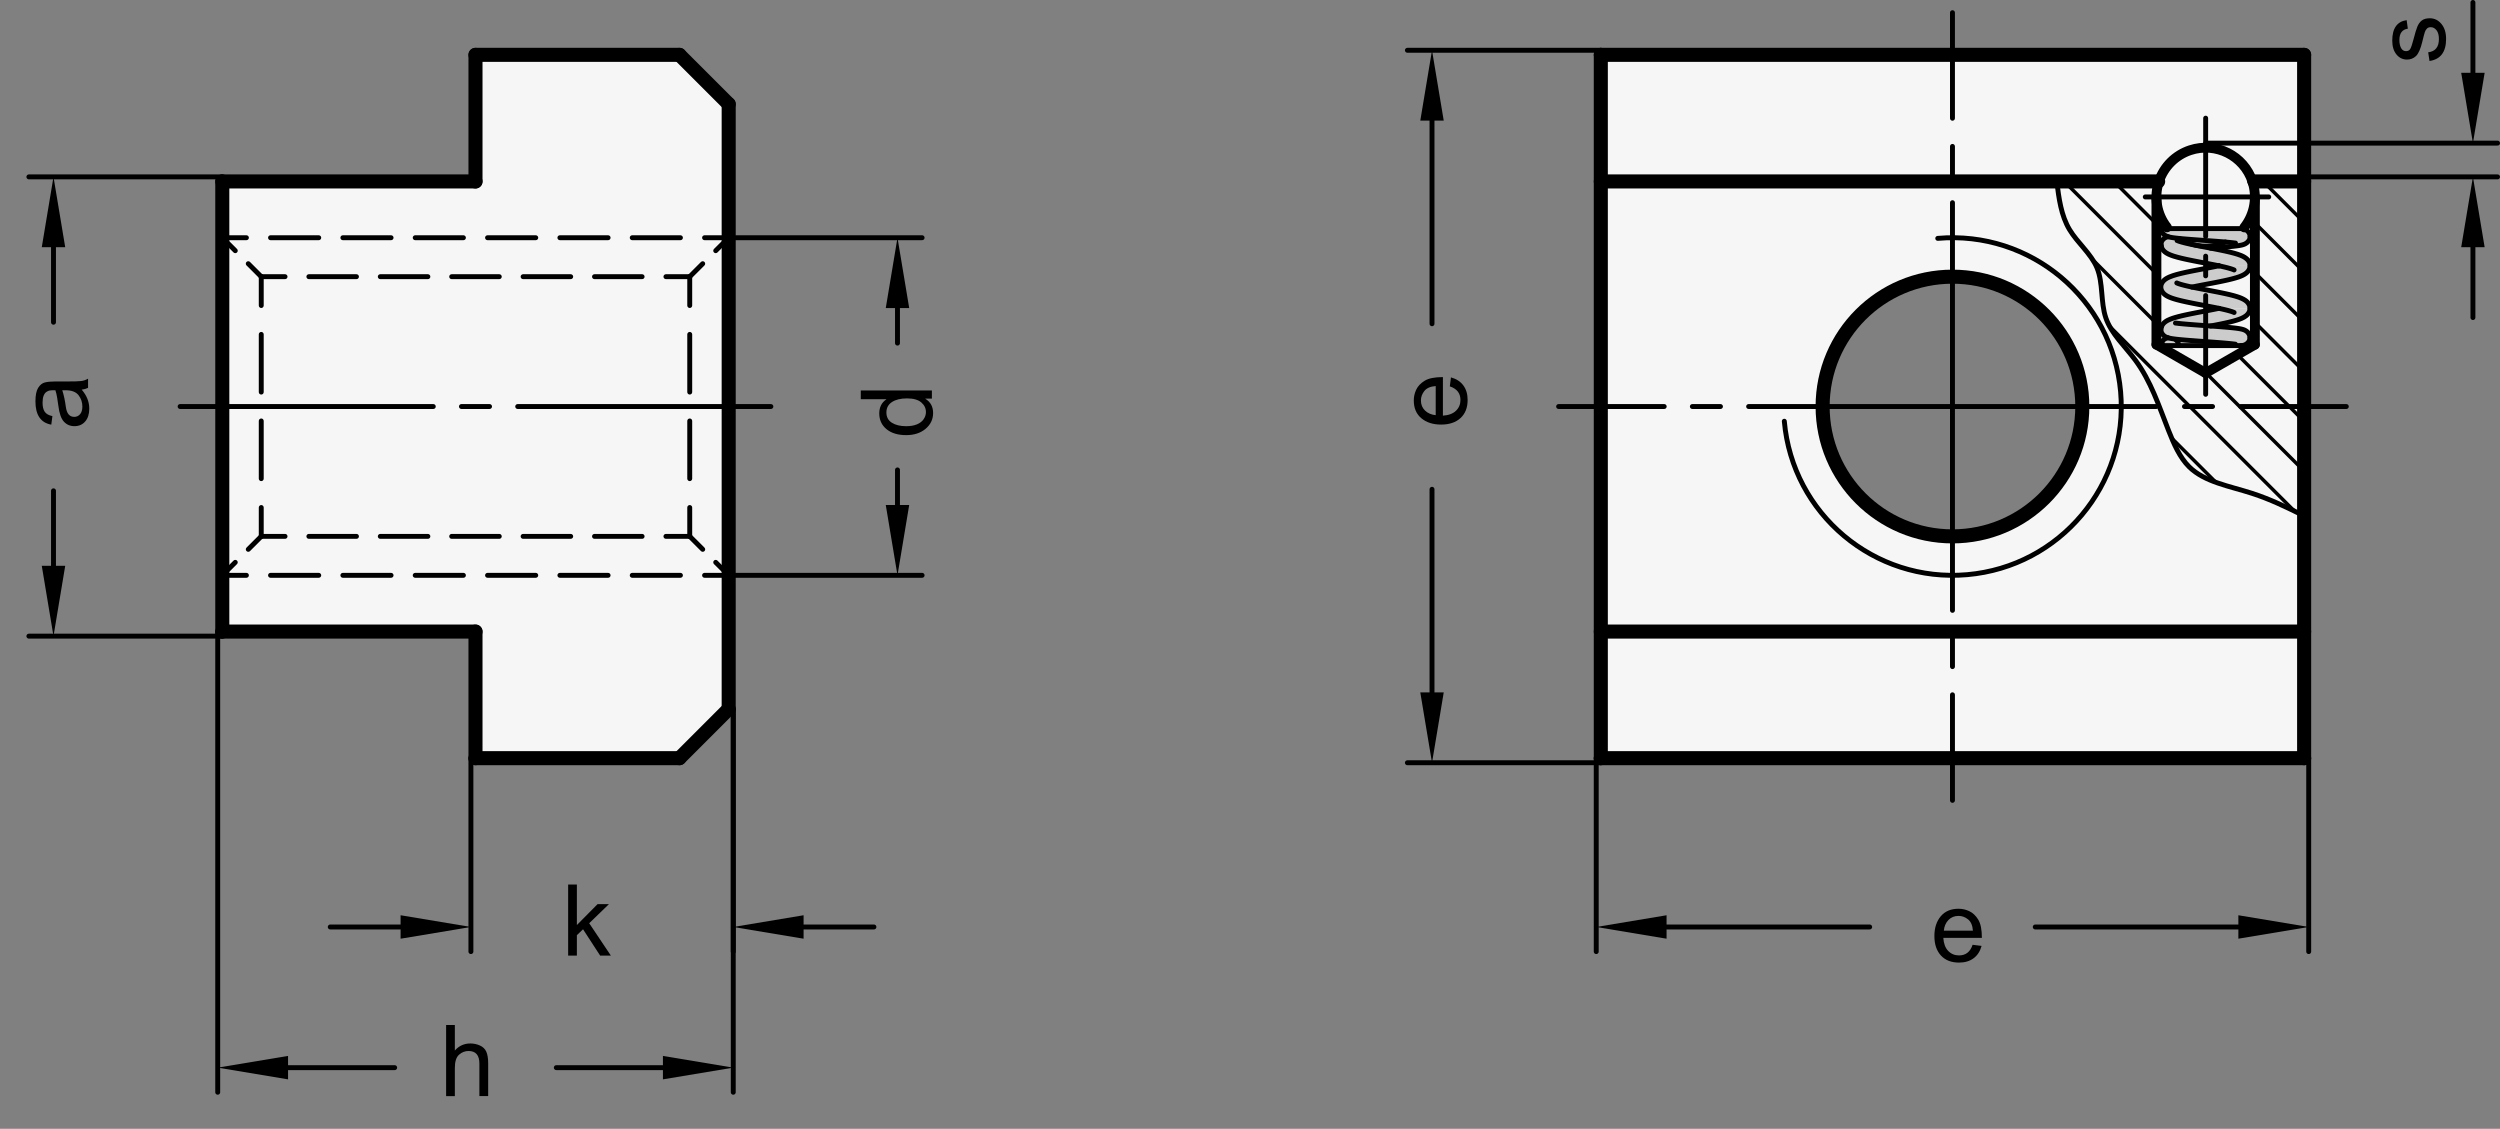 <?xml version="1.0" encoding="utf-8"?>
<!-- Generator: Adobe Illustrator 19.1.0, SVG Export Plug-In . SVG Version: 6.00 Build 0)  -->
<svg version="1.1" xmlns="http://www.w3.org/2000/svg" xmlns:xlink="http://www.w3.org/1999/xlink" x="0px" y="0px"
	 viewBox="0 0 251.898 113.739" enable-background="new 0 0 251.898 113.739" xml:space="preserve">
<rect x="0" y="0" width="251.898" height="113.739" fill="#808080" stroke="none"/>
<g id="MD_x5F_3_x5F_FUELLUNG_x5F_WS">
	<g id="LWPOLYLINE_4_">
		<path fill="#FFFFFF" d="M225.98,23.044l-7.512-0.013l1.117,0.997l4.617,0.371c-0.706,0.29-1.468,0.42-2.23,0.382
			c-0.623-0.037-1.235-0.183-1.807-0.432l-0.589-0.321l-1.136-0.996l-0.718-1.141l-0.442-1.49v-0.557l0.251-1.559l0.67-1.32
			l0.943-0.996l1.27-0.737l1.827-0.349l1.669,0.289l1.623,0.961l1.046,1.304l0.537,1.49l0.085,0.916l-0.23,1.492l-0.408,0.941
			L225.98,23.044"/>
	</g>
	<g id="POLYLINE_3_">
		<path fill="#FFFFFF" d="M196.729,54.044c7.226,0,13.083-5.857,13.083-13.083s-5.857-13.083-13.083-13.083l35.433-22.35v70.866
			h-70.866V5.528h70.866l-35.433,22.35c-7.226,0-13.083,5.857-13.083,13.083S189.503,54.044,196.729,54.044z"/>
	</g>
	<g id="POLYLINE_4_">
		<polygon fill="#FFFFFF" points="22.398,63.638 47.91,63.638 47.91,76.394 68.461,76.394 73.422,71.433 73.422,10.488 
			68.461,5.528 47.91,5.528 47.91,18.283 22.398,18.283 		"/>
	</g>
</g>
<g id="MD_x5F_3_x5F_FUELLUNG_x5F_GR">
	<g id="POLYLINE">
		<polygon fill="#F6F6F6" points="22.398,63.638 47.91,63.638 47.91,76.394 68.461,76.394 73.422,71.433 73.422,10.488 
			68.461,5.528 47.91,5.528 47.91,18.283 22.398,18.283 		"/>
	</g>
	<g id="POLYLINE_1_">
		<path fill="#F6F6F6" d="M196.729,54.044c7.226,0,13.083-5.857,13.083-13.083s-5.857-13.083-13.083-13.083l35.433-22.35v70.866
			h-70.866V5.528h70.866l-35.433,22.35c-7.226,0-13.083,5.857-13.083,13.083S189.503,54.044,196.729,54.044z"/>
	</g>
	<g id="LWPOLYLINE">
		<path fill="#F6F6F6" d="M225.98,23.044l-7.512-0.013l1.117,0.997l4.617,0.371c-0.706,0.29-1.468,0.42-2.23,0.382
			c-0.623-0.037-1.235-0.183-1.807-0.432l-0.589-0.321l-1.136-0.996l-0.718-1.141l-0.442-1.49v-0.557l0.251-1.559l0.67-1.32
			l0.943-0.996l1.27-0.737l1.827-0.349l1.669,0.289l1.623,0.961l1.046,1.304l0.537,1.49l0.085,0.916l-0.23,1.492l-0.408,0.941
			L225.98,23.044"/>
	</g>
</g>
<g id="MD_x5F_6_x5F_COLOR_x5F_K027">
	<g id="LWPOLYLINE_1_">
		<polyline fill="#CCCCCC" points="226.721,31.073 223.587,31.073 219.942,31.801 219.212,31.947 218.633,32.184 218.008,32.59 
			217.847,32.793 217.739,33.193 217.781,33.445 218.01,33.798 218.455,34.037 218.115,34.169 217.953,34.302 217.759,34.663 
			217.759,34.824 225.822,34.824 226.369,34.655 226.647,34.334 226.721,34.014 226.619,33.641 226.378,33.379 226.026,33.218 
			225.688,33.121 225.292,33.056 222.742,32.851 224.452,32.498 225.366,32.265 226.06,31.989 226.432,31.722 226.632,31.43 
			226.721,31.073 223.587,31.073 		"/>
	</g>
	<g id="LWPOLYLINE_2_">
		<path fill="#CCCCCC" d="M217.739,23.035h8.084c0.004,0,0.007,0,0.011-0.001c0.467-0.023,0.864,0.337,0.887,0.804
			c-0.04,0.42-0.349,0.766-0.762,0.852l-1.308,0.161l-1.907,0.156l2.03,0.424c0.439,0.096,0.867,0.24,1.274,0.43
			c0.385,0.152,0.647,0.512,0.674,0.925h-3.13l-2.397-0.471c-0.849-0.133-1.685-0.34-2.498-0.619
			c-0.34-0.111-0.634-0.332-0.834-0.629c-0.129-0.2-0.156-0.449-0.072-0.671c0.115-0.282,0.367-0.486,0.667-0.541
			c-0.191-0.046-0.364-0.148-0.497-0.292C217.825,23.419,217.747,23.232,217.739,23.035"/>
	</g>
	<g id="LWPOLYLINE_3_">
		<path fill="#CCCCCC" d="M226.721,26.786l-3.134,0l-3.992,0.835c-0.503,0.08-0.986,0.259-1.418,0.528
			c-0.261,0.17-0.419,0.46-0.42,0.772c0.043,0.485,0.382,0.893,0.851,1.025l1.524,0.441l3.456,0.685l3.133,0
			c0.008-0.287-0.13-0.558-0.366-0.721c-0.38-0.277-0.818-0.467-1.28-0.556l-4.204-0.867l3.362-0.663l1.196-0.305
			c0.31-0.092,0.604-0.231,0.872-0.412C226.555,27.378,226.711,27.094,226.721,26.786"/>
	</g>
</g>
<g id="MD_x5F_2_x5F_BEMASSUNG">
	<g id="TEXT">
		<g>
			<path d="M145.386,37.995v3.886c0.573-0.036,1.012-0.2,1.314-0.491c0.303-0.292,0.454-0.656,0.454-1.092
				c0-0.336-0.088-0.618-0.266-0.846s-0.446-0.402-0.805-0.523l0.113-0.904c0.54,0.146,0.956,0.416,1.246,0.807
				c0.29,0.391,0.435,0.879,0.435,1.466c0,0.778-0.238,1.387-0.716,1.825c-0.478,0.438-1.13,0.657-1.957,0.657
				c-0.818,0-1.481-0.212-1.989-0.638c-0.509-0.425-0.763-1.024-0.763-1.796c0-0.378,0.083-0.742,0.249-1.092
				c0.166-0.351,0.449-0.648,0.848-0.892C143.949,38.117,144.562,37.995,145.386,37.995z M144.662,38.9
				c-0.527,0.036-0.908,0.2-1.142,0.491c-0.232,0.292-0.349,0.61-0.349,0.956c0,0.414,0.138,0.754,0.415,1.021
				c0.277,0.267,0.636,0.422,1.075,0.464V38.9z"/>
		</g>
	</g>
	<g id="LINE_1_">
		
			<line stroke="#000000" stroke-width="0.496" stroke-linecap="round" stroke-linejoin="round" stroke-miterlimit="10" x1="29.024" y1="107.575" x2="39.766" y2="107.575"/>
	</g>
	<g id="LINE_2_">
		
			<line stroke="#000000" stroke-width="0.496" stroke-linecap="round" stroke-linejoin="round" stroke-miterlimit="10" x1="40.363" y1="93.402" x2="33.276" y2="93.402"/>
	</g>
	<g id="LINE_7_">
		
			<line stroke="#000000" stroke-width="0.496" stroke-linecap="round" stroke-linejoin="round" stroke-miterlimit="10" x1="21.937" y1="63.638" x2="21.937" y2="110.055"/>
	</g>
	<g id="SOLID">
		<polygon points="29.024,106.394 21.937,107.575 29.024,108.756 		"/>
	</g>
	<g id="LINE_9_">
		
			<line stroke="#000000" stroke-width="0.496" stroke-linecap="round" stroke-linejoin="round" stroke-miterlimit="10" x1="5.39" y1="24.909" x2="5.39" y2="32.469"/>
	</g>
	<g id="SOLID_1_">
		<polygon points="4.209,57.012 5.39,64.098 6.571,57.012 		"/>
	</g>
	<g id="LINE_10_">
		
			<line stroke="#000000" stroke-width="0.496" stroke-linecap="round" stroke-linejoin="round" stroke-miterlimit="10" x1="22.398" y1="64.098" x2="2.91" y2="64.098"/>
	</g>
	<g id="TEXT_1_">
		<g>
			<path d="M8.873,38.156v0.924c-0.163,0.084-0.376,0.145-0.641,0.181c0.509,0.59,0.763,1.227,0.763,1.911
				c0,0.547-0.137,0.979-0.41,1.295c-0.274,0.316-0.636,0.474-1.085,0.474c-0.431,0-0.785-0.152-1.063-0.457
				c-0.278-0.304-0.463-0.833-0.555-1.586L5.76,40.077c-0.049-0.306-0.109-0.559-0.181-0.758c-0.264,0-0.45,0.008-0.56,0.024
				c-0.109,0.017-0.223,0.064-0.34,0.145c-0.117,0.08-0.212,0.208-0.283,0.383c-0.072,0.176-0.107,0.413-0.107,0.709
				c0,0.378,0.069,0.677,0.21,0.896c0.14,0.22,0.4,0.371,0.782,0.452l-0.113,0.86c-0.53-0.094-0.93-0.337-1.197-0.728
				c-0.267-0.391-0.4-0.929-0.4-1.613c0-0.623,0.092-1.08,0.276-1.371c0.184-0.292,0.406-0.471,0.667-0.538s0.596-0.1,1.007-0.1
				h1.183c0.72,0,1.203-0.014,1.449-0.042C8.398,38.371,8.639,38.29,8.873,38.156z M6.591,39.32H6.273
				c0.152,0.459,0.274,1.021,0.363,1.687c0.09,0.665,0.371,0.997,0.844,0.997c0.237,0,0.434-0.089,0.589-0.269
				c0.154-0.179,0.231-0.437,0.231-0.772c0-0.433-0.129-0.815-0.388-1.146C7.653,39.485,7.213,39.32,6.591,39.32z"/>
		</g>
	</g>
	<g id="LINE_11_">
		
			<line stroke="#000000" stroke-width="0.496" stroke-linecap="round" stroke-linejoin="round" stroke-miterlimit="10" x1="5.39" y1="57.012" x2="5.39" y2="49.453"/>
	</g>
	<g id="LINE_14_">
		
			<line stroke="#000000" stroke-width="0.496" stroke-linecap="round" stroke-linejoin="round" stroke-miterlimit="10" x1="22.398" y1="17.823" x2="2.91" y2="17.823"/>
	</g>
	<g id="SOLID_2_">
		<polygon points="4.209,24.909 5.39,17.823 6.571,24.909 		"/>
	</g>
	<g id="LINE_15_">
		
			<line stroke="#000000" stroke-width="0.496" stroke-linecap="round" stroke-linejoin="round" stroke-miterlimit="10" x1="73.882" y1="71.433" x2="73.882" y2="110.055"/>
	</g>
	<g id="TEXT_2_">
		<g>
			<path d="M61.552,96.288h-1.08l-1.725-2.654l-0.621,0.592v2.063h-0.88v-7.165h0.88v4.081l2.082-2.102h1.144l-1.984,1.921
				L61.552,96.288z"/>
		</g>
	</g>
	<g id="LINE_16_">
		
			<line stroke="#000000" stroke-width="0.496" stroke-linecap="round" stroke-linejoin="round" stroke-miterlimit="10" x1="66.796" y1="107.575" x2="56.054" y2="107.575"/>
	</g>
	<g id="TEXT_3_">
		<g>
			<path d="M49.187,110.441h-0.884v-3.274c0-0.424-0.091-0.741-0.274-0.953s-0.455-0.317-0.816-0.317
				c-0.359,0-0.679,0.124-0.96,0.374c-0.282,0.249-0.423,0.694-0.423,1.336v2.835h-0.88v-7.165h0.88v2.571
				c0.417-0.473,0.938-0.709,1.564-0.709c0.335,0,0.656,0.068,0.963,0.205c0.306,0.137,0.521,0.347,0.645,0.631
				c0.124,0.283,0.186,0.678,0.186,1.183V110.441z"/>
		</g>
	</g>
	<g id="SOLID_3_">
		<polygon points="66.796,106.394 73.882,107.575 66.796,108.756 		"/>
	</g>
	<g id="TEXT_4_">
		<g>
			<path d="M93.897,39.341v0.821h-0.66v0.02c0.521,0.316,0.782,0.793,0.782,1.432c0,0.635-0.252,1.166-0.755,1.591
				c-0.504,0.425-1.156,0.638-1.957,0.638c-0.838,0-1.499-0.2-1.984-0.601s-0.729-0.93-0.729-1.588c0-0.619,0.236-1.09,0.709-1.413
				v-0.02h-2.571v-0.879H93.897z M93.296,41.521c0-0.384-0.157-0.71-0.474-0.978s-0.795-0.401-1.437-0.401
				c-0.633,0-1.136,0.122-1.511,0.367c-0.374,0.244-0.562,0.595-0.562,1.051s0.183,0.801,0.55,1.034
				c0.366,0.233,0.848,0.35,1.444,0.35c0.43,0,0.794-0.063,1.092-0.188s0.522-0.3,0.672-0.525
				C93.222,42.005,93.296,41.769,93.296,41.521z"/>
		</g>
	</g>
	<g id="SOLID_4_">
		<polygon points="91.611,50.882 90.43,57.969 89.249,50.882 		"/>
	</g>
	<g id="LINE_18_">
		
			<line stroke="#000000" stroke-width="0.496" stroke-linecap="round" stroke-linejoin="round" stroke-miterlimit="10" x1="73.422" y1="57.969" x2="92.91" y2="57.969"/>
	</g>
	<g id="LINE_20_">
		
			<line stroke="#000000" stroke-width="0.496" stroke-linecap="round" stroke-linejoin="round" stroke-miterlimit="10" x1="47.449" y1="76.394" x2="47.449" y2="95.882"/>
	</g>
	<g id="SOLID_5_">
		<polygon points="40.363,92.22 47.449,93.402 40.363,94.583 		"/>
	</g>
	<g id="LINE_22_">
		
			<line stroke="#000000" stroke-width="0.496" stroke-linecap="round" stroke-linejoin="round" stroke-miterlimit="10" x1="73.882" y1="71.433" x2="73.882" y2="95.882"/>
	</g>
	<g id="SOLID_6_">
		<polygon points="80.969,92.22 73.882,93.402 80.969,94.583 		"/>
	</g>
	<g id="LINE_23_">
		
			<line stroke="#000000" stroke-width="0.496" stroke-linecap="round" stroke-linejoin="round" stroke-miterlimit="10" x1="80.969" y1="93.402" x2="88.056" y2="93.402"/>
	</g>
	<g id="LINE_29_">
		
			<line stroke="#000000" stroke-width="0.496" stroke-linecap="round" stroke-linejoin="round" stroke-miterlimit="10" x1="90.43" y1="52.299" x2="90.43" y2="47.348"/>
	</g>
	<g id="TEXT_5_">
		<g>
			<path d="M242.611,2.89c-0.283,0.039-0.496,0.154-0.638,0.345c-0.142,0.19-0.212,0.455-0.212,0.794
				c0,0.336,0.057,0.607,0.171,0.814s0.28,0.311,0.498,0.311c0.205,0,0.353-0.083,0.44-0.247s0.195-0.489,0.322-0.975
				c0.14-0.547,0.264-0.957,0.371-1.229s0.259-0.484,0.452-0.635c0.194-0.152,0.464-0.228,0.81-0.228
				c0.462,0,0.852,0.189,1.168,0.567c0.315,0.378,0.474,0.883,0.474,1.515c0,0.658-0.14,1.172-0.418,1.542
				c-0.278,0.37-0.696,0.597-1.253,0.682l-0.133-0.875c0.362-0.046,0.633-0.18,0.812-0.403c0.18-0.223,0.269-0.535,0.269-0.936
				c0-0.384-0.08-0.679-0.241-0.885c-0.161-0.205-0.357-0.308-0.589-0.308c-0.157,0-0.282,0.047-0.377,0.142
				c-0.094,0.095-0.165,0.213-0.212,0.354c-0.048,0.142-0.132,0.46-0.252,0.956c-0.176,0.736-0.39,1.223-0.641,1.458
				c-0.251,0.236-0.551,0.354-0.899,0.354c-0.433,0-0.79-0.172-1.07-0.518c-0.28-0.345-0.42-0.81-0.42-1.393
				c0-0.619,0.121-1.1,0.364-1.444c0.242-0.344,0.605-0.55,1.087-0.618L242.611,2.89z"/>
		</g>
	</g>
	<g id="LINE_37_">
		
			<line stroke="#000000" stroke-width="0.496" stroke-linecap="round" stroke-linejoin="round" stroke-miterlimit="10" x1="73.422" y1="23.953" x2="92.91" y2="23.953"/>
	</g>
	<g id="SOLID_7_">
		<polygon points="91.611,31.039 90.43,23.953 89.249,31.039 		"/>
	</g>
	<g id="LINE_38_">
		
			<line stroke="#000000" stroke-width="0.496" stroke-linecap="round" stroke-linejoin="round" stroke-miterlimit="10" x1="90.43" y1="29.622" x2="90.43" y2="34.573"/>
	</g>
	<g id="LINE_39_">
		
			<line stroke="#000000" stroke-width="0.496" stroke-linecap="round" stroke-linejoin="round" stroke-miterlimit="10" x1="161.296" y1="76.854" x2="141.808" y2="76.854"/>
	</g>
	<g id="LINE_40_">
		
			<line stroke="#000000" stroke-width="0.496" stroke-linecap="round" stroke-linejoin="round" stroke-miterlimit="10" x1="161.296" y1="5.067" x2="141.808" y2="5.067"/>
	</g>
	<g id="TEXT_6_">
		<g>
			<path d="M199.693,94.499h-3.886c0.036,0.573,0.2,1.012,0.491,1.314c0.292,0.303,0.656,0.454,1.093,0.454
				c0.336,0,0.617-0.088,0.846-0.266c0.228-0.178,0.402-0.446,0.522-0.805l0.904,0.113c-0.146,0.54-0.415,0.956-0.807,1.246
				c-0.391,0.29-0.879,0.435-1.466,0.435c-0.778,0-1.388-0.238-1.825-0.716c-0.438-0.478-0.657-1.13-0.657-1.957
				c0-0.818,0.212-1.481,0.638-1.989c0.425-0.509,1.023-0.763,1.796-0.763c0.378,0,0.742,0.083,1.092,0.249
				c0.351,0.166,0.648,0.449,0.893,0.848C199.571,93.063,199.693,93.675,199.693,94.499z M198.789,93.776
				c-0.035-0.527-0.199-0.908-0.491-1.142c-0.291-0.232-0.609-0.349-0.955-0.349c-0.414,0-0.754,0.138-1.021,0.415
				s-0.422,0.636-0.464,1.075H198.789z"/>
		</g>
	</g>
	<g id="LINE_41_">
		
			<line stroke="#000000" stroke-width="0.496" stroke-linecap="round" stroke-linejoin="round" stroke-miterlimit="10" x1="249.17" y1="31.996" x2="249.17" y2="24.909"/>
	</g>
	<g id="SOLID_8_">
		<polygon points="167.922,92.22 160.835,93.402 167.922,94.583 		"/>
	</g>
	<g id="LINE_51_">
		
			<line stroke="#000000" stroke-width="0.496" stroke-linecap="round" stroke-linejoin="round" stroke-miterlimit="10" x1="160.835" y1="76.394" x2="160.835" y2="95.882"/>
	</g>
	<g id="LINE_52_">
		
			<line stroke="#000000" stroke-width="0.496" stroke-linecap="round" stroke-linejoin="round" stroke-miterlimit="10" x1="167.922" y1="93.402" x2="188.388" y2="93.402"/>
	</g>
	<g id="LINE_58_">
		
			<line stroke="#000000" stroke-width="0.496" stroke-linecap="round" stroke-linejoin="round" stroke-miterlimit="10" x1="225.536" y1="93.402" x2="205.07" y2="93.402"/>
	</g>
	<g id="LINE_61_">
		
			<line stroke="#000000" stroke-width="0.496" stroke-linecap="round" stroke-linejoin="round" stroke-miterlimit="10" x1="232.623" y1="76.394" x2="232.623" y2="95.882"/>
	</g>
	<g id="SOLID_9_">
		<polygon points="225.536,92.22 232.623,93.402 225.536,94.583 		"/>
	</g>
	<g id="LINE_68_">
		
			<line stroke="#000000" stroke-width="0.496" stroke-linecap="round" stroke-linejoin="round" stroke-miterlimit="10" x1="222.241" y1="14.421" x2="251.65" y2="14.421"/>
	</g>
	<g id="SOLID_10_">
		<polygon points="247.989,7.335 249.17,14.421 250.351,7.335 		"/>
	</g>
	<g id="LINE_70_">
		
			<line stroke="#000000" stroke-width="0.496" stroke-linecap="round" stroke-linejoin="round" stroke-miterlimit="10" x1="232.162" y1="17.823" x2="251.65" y2="17.823"/>
	</g>
	<g id="SOLID_11_">
		<polygon points="247.989,24.909 249.17,17.823 250.351,24.909 		"/>
	</g>
	<g id="LINE_71_">
		
			<line stroke="#000000" stroke-width="0.496" stroke-linecap="round" stroke-linejoin="round" stroke-miterlimit="10" x1="249.17" y1="0.248" x2="249.17" y2="7.335"/>
	</g>
	<g id="LINE_76_">
		
			<line stroke="#000000" stroke-width="0.496" stroke-linecap="round" stroke-linejoin="round" stroke-miterlimit="10" x1="144.288" y1="12.154" x2="144.288" y2="32.62"/>
	</g>
	<g id="LINE_77_">
		
			<line stroke="#000000" stroke-width="0.496" stroke-linecap="round" stroke-linejoin="round" stroke-miterlimit="10" x1="144.288" y1="69.768" x2="144.288" y2="49.301"/>
	</g>
	<g id="SOLID_12_">
		<polygon points="145.469,69.768 144.288,76.854 143.107,69.768 		"/>
	</g>
	<g id="SOLID_13_">
		<polygon points="145.469,12.154 144.288,5.067 143.107,12.154 		"/>
	</g>
</g>
<g id="MD_x5F_2_x5F_MITTELLINIE">
	<g id="LINE">
		<path d="M43.658,41.209H18.146c-0.137,0-0.248-0.111-0.248-0.248s0.111-0.248,0.248-0.248h25.512c0.137,0,0.248,0.111,0.248,0.248
			S43.795,41.209,43.658,41.209z"/>
	</g>
	<g id="LINE_25_">
		<path d="M77.674,41.209H52.162c-0.137,0-0.248-0.111-0.248-0.248s0.111-0.248,0.248-0.248h25.512c0.137,0,0.248,0.111,0.248,0.248
			S77.811,41.209,77.674,41.209z"/>
	</g>
	<g id="LINE_26_">
		<path d="M49.327,41.209h-2.834c-0.137,0-0.248-0.111-0.248-0.248s0.111-0.248,0.248-0.248h2.834c0.137,0,0.248,0.111,0.248,0.248
			S49.464,41.209,49.327,41.209z"/>
	</g>
	<g id="LINE_45_">
		<path d="M196.729,41.209c-0.137,0-0.248-0.111-0.248-0.248V20.42c0-0.137,0.111-0.248,0.248-0.248s0.248,0.111,0.248,0.248v20.541
			C196.977,41.098,196.865,41.209,196.729,41.209z"/>
	</g>
	<g id="LINE_50_">
		<path d="M196.729,41.209h-20.54c-0.137,0-0.248-0.111-0.248-0.248s0.111-0.248,0.248-0.248h20.54c0.137,0,0.248,0.111,0.248,0.248
			S196.865,41.209,196.729,41.209z"/>
	</g>
	<g id="LINE_53_">
		<path d="M167.685,41.209h-10.641c-0.137,0-0.248-0.111-0.248-0.248s0.111-0.248,0.248-0.248h10.641
			c0.137,0,0.248,0.111,0.248,0.248S167.821,41.209,167.685,41.209z"/>
	</g>
	<g id="LINE_54_">
		<path d="M173.354,41.209h-2.835c-0.137,0-0.248-0.111-0.248-0.248s0.111-0.248,0.248-0.248h2.835c0.137,0,0.248,0.111,0.248,0.248
			S173.49,41.209,173.354,41.209z"/>
	</g>
	<g id="LINE_59_">
		<path d="M196.729,67.418c-0.137,0-0.248-0.111-0.248-0.248v-2.834c0-0.137,0.111-0.248,0.248-0.248s0.248,0.111,0.248,0.248v2.834
			C196.977,67.307,196.865,67.418,196.729,67.418z"/>
	</g>
	<g id="LINE_60_">
		<path d="M196.729,80.894c-0.137,0-0.248-0.111-0.248-0.248V70.005c0-0.137,0.111-0.248,0.248-0.248s0.248,0.111,0.248,0.248
			v10.641C196.977,80.782,196.865,80.894,196.729,80.894z"/>
	</g>
	<g id="LINE_62_">
		<path d="M217.27,41.209h-20.541c-0.137,0-0.248-0.111-0.248-0.248s0.111-0.248,0.248-0.248h20.541
			c0.137,0,0.248,0.111,0.248,0.248S217.406,41.209,217.27,41.209z"/>
	</g>
	<g id="LINE_63_">
		<path d="M196.729,61.749c-0.137,0-0.248-0.111-0.248-0.248V40.961c0-0.137,0.111-0.248,0.248-0.248s0.248,0.111,0.248,0.248
			v20.541C196.977,61.638,196.865,61.749,196.729,61.749z"/>
	</g>
	<g id="LINE_64_">
		<path d="M236.414,41.209h-10.641c-0.137,0-0.248-0.111-0.248-0.248s0.111-0.248,0.248-0.248h10.641
			c0.137,0,0.248,0.111,0.248,0.248S236.551,41.209,236.414,41.209z"/>
	</g>
	<g id="LINE_65_">
		<path d="M222.938,41.209h-2.834c-0.137,0-0.248-0.111-0.248-0.248s0.111-0.248,0.248-0.248h2.834c0.137,0,0.248,0.111,0.248,0.248
			S223.075,41.209,222.938,41.209z"/>
	</g>
	<g id="LINE_74_">
		<path d="M196.729,12.164c-0.137,0-0.248-0.111-0.248-0.248V1.276c0-0.137,0.111-0.248,0.248-0.248s0.248,0.111,0.248,0.248v10.641
			C196.977,12.053,196.865,12.164,196.729,12.164z"/>
	</g>
	<g id="LINE_75_">
		<path d="M196.729,17.834c-0.137,0-0.248-0.111-0.248-0.248v-2.835c0-0.137,0.111-0.248,0.248-0.248s0.248,0.111,0.248,0.248v2.835
			C196.977,17.723,196.865,17.834,196.729,17.834z"/>
	</g>
</g>
<g id="MD_x5F_1_x5F_100">
	<g id="LINE_3_">
		
			<line fill="none" stroke="#000000" stroke-width="1.417" stroke-linecap="round" stroke-linejoin="round" stroke-miterlimit="10" x1="47.91" y1="18.283" x2="22.398" y2="18.283"/>
	</g>
	<g id="LINE_4_">
		
			<line fill="none" stroke="#000000" stroke-width="1.417" stroke-linecap="round" stroke-linejoin="round" stroke-miterlimit="10" x1="47.91" y1="63.638" x2="22.398" y2="63.638"/>
	</g>
	<g id="LINE_8_">
		
			<line fill="none" stroke="#000000" stroke-width="1.417" stroke-linecap="round" stroke-linejoin="round" stroke-miterlimit="10" x1="22.398" y1="63.638" x2="22.398" y2="18.283"/>
	</g>
	<g id="LINE_17_">
		
			<line fill="none" stroke="#000000" stroke-width="1.417" stroke-linecap="round" stroke-linejoin="round" stroke-miterlimit="10" x1="73.422" y1="71.433" x2="73.422" y2="10.488"/>
	</g>
	<g id="LINE_19_">
		
			<line fill="none" stroke="#000000" stroke-width="1.417" stroke-linecap="round" stroke-linejoin="round" stroke-miterlimit="10" x1="68.461" y1="76.394" x2="47.91" y2="76.394"/>
	</g>
	<g id="LINE_21_">
		
			<line fill="none" stroke="#000000" stroke-width="1.417" stroke-linecap="round" stroke-linejoin="round" stroke-miterlimit="10" x1="47.91" y1="76.394" x2="47.91" y2="63.638"/>
	</g>
	<g id="LINE_24_">
		
			<line fill="none" stroke="#000000" stroke-width="1.417" stroke-linecap="round" stroke-linejoin="round" stroke-miterlimit="10" x1="68.461" y1="76.394" x2="73.422" y2="71.433"/>
	</g>
	<g id="LINE_30_">
		
			<line fill="none" stroke="#000000" stroke-width="1.417" stroke-linecap="round" stroke-linejoin="round" stroke-miterlimit="10" x1="68.461" y1="5.528" x2="47.91" y2="5.528"/>
	</g>
	<g id="LINE_31_">
		
			<line fill="none" stroke="#000000" stroke-width="1.417" stroke-linecap="round" stroke-linejoin="round" stroke-miterlimit="10" x1="47.91" y1="5.528" x2="47.91" y2="18.283"/>
	</g>
	<g id="LINE_32_">
		
			<line fill="none" stroke="#000000" stroke-width="1.417" stroke-linecap="round" stroke-linejoin="round" stroke-miterlimit="10" x1="73.422" y1="10.488" x2="68.461" y2="5.528"/>
	</g>
	<g id="LINE_43_">
		
			<line fill="none" stroke="#000000" stroke-width="1.417" stroke-linecap="round" stroke-linejoin="round" stroke-miterlimit="10" x1="161.296" y1="5.528" x2="161.296" y2="76.394"/>
	</g>
	<g id="LINE_44_">
		
			<line fill="none" stroke="#000000" stroke-width="1.417" stroke-linecap="round" stroke-linejoin="round" stroke-miterlimit="10" x1="232.162" y1="76.394" x2="232.162" y2="5.528"/>
	</g>
	<g id="LINE_48_">
		
			<line fill="none" stroke="#000000" stroke-width="1.417" stroke-linecap="round" stroke-linejoin="round" stroke-miterlimit="10" x1="161.296" y1="63.638" x2="232.162" y2="63.638"/>
	</g>
	<g id="LINE_49_">
		
			<line fill="none" stroke="#000000" stroke-width="1.417" stroke-linecap="round" stroke-linejoin="round" stroke-miterlimit="10" x1="161.296" y1="76.394" x2="232.162" y2="76.394"/>
	</g>
	<g id="CIRCLE">
		
			<path fill="none" stroke="#000000" stroke-width="1.417" stroke-linecap="round" stroke-linejoin="round" stroke-miterlimit="10" d="
			M183.646,40.961c0-7.226,5.857-13.083,13.083-13.083s13.083,5.857,13.083,13.083s-5.857,13.083-13.083,13.083
			S183.646,48.186,183.646,40.961L183.646,40.961z"/>
	</g>
	<g id="LINE_66_">
		
			<line fill="none" stroke="#000000" stroke-width="1.417" stroke-linecap="round" stroke-linejoin="round" stroke-miterlimit="10" x1="161.296" y1="18.283" x2="217.453" y2="18.283"/>
	</g>
	<g id="LINE_67_">
		
			<line fill="none" stroke="#000000" stroke-width="1.417" stroke-linecap="round" stroke-linejoin="round" stroke-miterlimit="10" x1="232.162" y1="5.528" x2="161.296" y2="5.528"/>
	</g>
	<g id="LINE_69_">
		
			<line fill="none" stroke="#000000" stroke-width="1.417" stroke-linecap="round" stroke-linejoin="round" stroke-miterlimit="10" x1="227.158" y1="18.283" x2="232.162" y2="18.283"/>
	</g>
</g>
<g id="MD_x5F_1_x5F_VERDECKT">
	<g id="LINE_5_">
		<path d="M69.497,54.292h-2.399c-0.137,0-0.248-0.111-0.248-0.248s0.111-0.248,0.248-0.248h2.399c0.137,0,0.248,0.111,0.248,0.248
			S69.634,54.292,69.497,54.292z M64.699,54.292h-4.797c-0.137,0-0.248-0.111-0.248-0.248s0.111-0.248,0.248-0.248h4.797
			c0.137,0,0.248,0.111,0.248,0.248S64.836,54.292,64.699,54.292z M57.504,54.292h-4.797c-0.137,0-0.248-0.111-0.248-0.248
			s0.111-0.248,0.248-0.248h4.797c0.137,0,0.248,0.111,0.248,0.248S57.641,54.292,57.504,54.292z M50.308,54.292h-4.797
			c-0.137,0-0.248-0.111-0.248-0.248s0.111-0.248,0.248-0.248h4.797c0.137,0,0.248,0.111,0.248,0.248S50.445,54.292,50.308,54.292z
			 M43.113,54.292h-4.797c-0.137,0-0.248-0.111-0.248-0.248s0.111-0.248,0.248-0.248h4.797c0.137,0,0.248,0.111,0.248,0.248
			S43.25,54.292,43.113,54.292z M35.917,54.292H31.12c-0.137,0-0.248-0.111-0.248-0.248s0.111-0.248,0.248-0.248h4.797
			c0.137,0,0.248,0.111,0.248,0.248S36.055,54.292,35.917,54.292z M28.722,54.292h-2.398c-0.137,0-0.248-0.111-0.248-0.248
			s0.111-0.248,0.248-0.248h2.398c0.137,0,0.248,0.111,0.248,0.248S28.859,54.292,28.722,54.292z"/>
	</g>
	<g id="LINE_6_">
		<path d="M73.422,58.217h-2.431c-0.137,0-0.248-0.111-0.248-0.248s0.111-0.248,0.248-0.248h2.431c0.137,0,0.248,0.111,0.248,0.248
			S73.559,58.217,73.422,58.217z M68.561,58.217h-4.859c-0.137,0-0.248-0.111-0.248-0.248s0.111-0.248,0.248-0.248h4.859
			c0.137,0,0.248,0.111,0.248,0.248S68.698,58.217,68.561,58.217z M61.272,58.217h-4.859c-0.137,0-0.248-0.111-0.248-0.248
			s0.111-0.248,0.248-0.248h4.859c0.137,0,0.248,0.111,0.248,0.248S61.409,58.217,61.272,58.217z M53.983,58.217h-4.859
			c-0.137,0-0.248-0.111-0.248-0.248s0.111-0.248,0.248-0.248h4.859c0.137,0,0.248,0.111,0.248,0.248S54.121,58.217,53.983,58.217z
			 M46.694,58.217h-4.859c-0.137,0-0.248-0.111-0.248-0.248s0.111-0.248,0.248-0.248h4.859c0.137,0,0.248,0.111,0.248,0.248
			S46.832,58.217,46.694,58.217z M39.405,58.217h-4.859c-0.137,0-0.248-0.111-0.248-0.248s0.111-0.248,0.248-0.248h4.859
			c0.137,0,0.248,0.111,0.248,0.248S39.542,58.217,39.405,58.217z M32.117,58.217h-4.859c-0.137,0-0.248-0.111-0.248-0.248
			s0.111-0.248,0.248-0.248h4.859c0.137,0,0.248,0.111,0.248,0.248S32.254,58.217,32.117,58.217z M24.828,58.217h-2.43
			c-0.137,0-0.248-0.111-0.248-0.248s0.111-0.248,0.248-0.248h2.43c0.137,0,0.248,0.111,0.248,0.248S24.965,58.217,24.828,58.217z"
			/>
	</g>
	<g id="LINE_12_">
		<path d="M26.323,54.292c-0.137,0-0.248-0.111-0.248-0.248v-2.907c0-0.137,0.111-0.248,0.248-0.248s0.248,0.111,0.248,0.248v2.907
			C26.571,54.181,26.46,54.292,26.323,54.292z M26.323,48.477c-0.137,0-0.248-0.111-0.248-0.248v-5.815
			c0-0.137,0.111-0.248,0.248-0.248s0.248,0.111,0.248,0.248v5.815C26.571,48.366,26.46,48.477,26.323,48.477z M26.323,39.755
			c-0.137,0-0.248-0.111-0.248-0.248v-5.814c0-0.137,0.111-0.248,0.248-0.248s0.248,0.111,0.248,0.248v5.814
			C26.571,39.644,26.46,39.755,26.323,39.755z M26.323,31.033c-0.137,0-0.248-0.111-0.248-0.248v-2.908
			c0-0.137,0.111-0.248,0.248-0.248s0.248,0.111,0.248,0.248v2.908C26.571,30.923,26.46,31.033,26.323,31.033z"/>
	</g>
	<g id="LINE_13_">
		<path d="M22.398,58.217c-0.063,0-0.127-0.024-0.175-0.072c-0.097-0.098-0.097-0.254,0-0.352l1.308-1.308
			c0.097-0.097,0.254-0.097,0.351,0c0.097,0.097,0.097,0.253,0,0.351l-1.308,1.309C22.525,58.193,22.461,58.217,22.398,58.217z
			 M25.015,55.6c-0.063,0-0.127-0.024-0.175-0.073c-0.097-0.097-0.097-0.254,0-0.351l1.309-1.309c0.097-0.097,0.254-0.097,0.351,0
			c0.097,0.097,0.097,0.254,0,0.351l-1.309,1.309C25.142,55.576,25.078,55.6,25.015,55.6z"/>
	</g>
	<g id="LINE_27_">
		<path d="M69.497,54.292c-0.137,0-0.248-0.111-0.248-0.248v-2.907c0-0.137,0.111-0.248,0.248-0.248s0.248,0.111,0.248,0.248v2.907
			C69.745,54.181,69.634,54.292,69.497,54.292z M69.497,48.477c-0.137,0-0.248-0.111-0.248-0.248v-5.815
			c0-0.137,0.111-0.248,0.248-0.248s0.248,0.111,0.248,0.248v5.815C69.745,48.366,69.634,48.477,69.497,48.477z M69.497,39.755
			c-0.137,0-0.248-0.111-0.248-0.248v-5.814c0-0.137,0.111-0.248,0.248-0.248s0.248,0.111,0.248,0.248v5.814
			C69.745,39.644,69.634,39.755,69.497,39.755z M69.497,31.033c-0.137,0-0.248-0.111-0.248-0.248v-2.908
			c0-0.137,0.111-0.248,0.248-0.248s0.248,0.111,0.248,0.248v2.908C69.745,30.923,69.634,31.033,69.497,31.033z"/>
	</g>
	<g id="LINE_28_">
		<path d="M73.422,58.217c-0.063,0-0.127-0.024-0.175-0.072l-1.308-1.309c-0.097-0.098-0.097-0.254,0-0.351
			c0.097-0.097,0.254-0.097,0.351,0l1.308,1.308c0.097,0.098,0.097,0.254,0,0.352C73.549,58.193,73.485,58.217,73.422,58.217z
			 M70.806,55.6c-0.063,0-0.127-0.024-0.175-0.073l-1.309-1.309c-0.097-0.097-0.097-0.254,0-0.351c0.097-0.097,0.254-0.097,0.351,0
			l1.309,1.309c0.097,0.097,0.097,0.254,0,0.351C70.933,55.576,70.869,55.6,70.806,55.6z"/>
	</g>
	<g id="LINE_33_">
		<path d="M73.422,24.201h-2.431c-0.137,0-0.248-0.111-0.248-0.248s0.111-0.248,0.248-0.248h2.431c0.137,0,0.248,0.111,0.248,0.248
			S73.559,24.201,73.422,24.201z M68.561,24.201h-4.859c-0.137,0-0.248-0.111-0.248-0.248s0.111-0.248,0.248-0.248h4.859
			c0.137,0,0.248,0.111,0.248,0.248S68.698,24.201,68.561,24.201z M61.272,24.201h-4.859c-0.137,0-0.248-0.111-0.248-0.248
			s0.111-0.248,0.248-0.248h4.859c0.137,0,0.248,0.111,0.248,0.248S61.409,24.201,61.272,24.201z M53.983,24.201h-4.859
			c-0.137,0-0.248-0.111-0.248-0.248s0.111-0.248,0.248-0.248h4.859c0.137,0,0.248,0.111,0.248,0.248S54.121,24.201,53.983,24.201z
			 M46.694,24.201h-4.859c-0.137,0-0.248-0.111-0.248-0.248s0.111-0.248,0.248-0.248h4.859c0.137,0,0.248,0.111,0.248,0.248
			S46.832,24.201,46.694,24.201z M39.405,24.201h-4.859c-0.137,0-0.248-0.111-0.248-0.248s0.111-0.248,0.248-0.248h4.859
			c0.137,0,0.248,0.111,0.248,0.248S39.542,24.201,39.405,24.201z M32.117,24.201h-4.859c-0.137,0-0.248-0.111-0.248-0.248
			s0.111-0.248,0.248-0.248h4.859c0.137,0,0.248,0.111,0.248,0.248S32.254,24.201,32.117,24.201z M24.828,24.201h-2.43
			c-0.137,0-0.248-0.111-0.248-0.248s0.111-0.248,0.248-0.248h2.43c0.137,0,0.248,0.111,0.248,0.248S24.965,24.201,24.828,24.201z"
			/>
	</g>
	<g id="LINE_34_">
		<path d="M69.497,28.126h-2.399c-0.137,0-0.248-0.111-0.248-0.248s0.111-0.248,0.248-0.248h2.399c0.137,0,0.248,0.111,0.248,0.248
			S69.634,28.126,69.497,28.126z M64.699,28.126h-4.797c-0.137,0-0.248-0.111-0.248-0.248s0.111-0.248,0.248-0.248h4.797
			c0.137,0,0.248,0.111,0.248,0.248S64.836,28.126,64.699,28.126z M57.504,28.126h-4.797c-0.137,0-0.248-0.111-0.248-0.248
			s0.111-0.248,0.248-0.248h4.797c0.137,0,0.248,0.111,0.248,0.248S57.641,28.126,57.504,28.126z M50.308,28.126h-4.797
			c-0.137,0-0.248-0.111-0.248-0.248s0.111-0.248,0.248-0.248h4.797c0.137,0,0.248,0.111,0.248,0.248S50.445,28.126,50.308,28.126z
			 M43.113,28.126h-4.797c-0.137,0-0.248-0.111-0.248-0.248s0.111-0.248,0.248-0.248h4.797c0.137,0,0.248,0.111,0.248,0.248
			S43.25,28.126,43.113,28.126z M35.917,28.126H31.12c-0.137,0-0.248-0.111-0.248-0.248s0.111-0.248,0.248-0.248h4.797
			c0.137,0,0.248,0.111,0.248,0.248S36.055,28.126,35.917,28.126z M28.722,28.126h-2.398c-0.137,0-0.248-0.111-0.248-0.248
			s0.111-0.248,0.248-0.248h2.398c0.137,0,0.248,0.111,0.248,0.248S28.859,28.126,28.722,28.126z"/>
	</g>
	<g id="LINE_35_">
		<path d="M26.323,28.126c-0.063,0-0.127-0.024-0.175-0.073l-1.309-1.309c-0.097-0.097-0.097-0.254,0-0.351
			c0.097-0.097,0.254-0.097,0.351,0l1.309,1.309c0.097,0.097,0.097,0.254,0,0.351C26.45,28.101,26.387,28.126,26.323,28.126z
			 M23.707,25.509c-0.063,0-0.127-0.024-0.175-0.073l-1.309-1.308c-0.097-0.097-0.097-0.254,0-0.351
			c0.097-0.097,0.254-0.097,0.351,0l1.309,1.308c0.097,0.097,0.097,0.254,0,0.351C23.833,25.485,23.77,25.509,23.707,25.509z"/>
	</g>
	<g id="LINE_36_">
		<path d="M69.497,28.126c-0.063,0-0.127-0.024-0.175-0.073c-0.097-0.097-0.097-0.254,0-0.351l1.308-1.308
			c0.097-0.097,0.254-0.097,0.351,0c0.097,0.097,0.097,0.254,0,0.351l-1.308,1.308C69.624,28.101,69.561,28.126,69.497,28.126z
			 M72.114,25.509c-0.063,0-0.127-0.024-0.175-0.073c-0.097-0.097-0.097-0.254,0-0.351l1.308-1.308c0.097-0.097,0.254-0.097,0.351,0
			c0.097,0.097,0.097,0.254,0,0.351l-1.308,1.308C72.241,25.485,72.177,25.509,72.114,25.509z"/>
	</g>
</g>
<g id="MD_x5F_1_x5F_035">
	<g id="LINE_42_">
		
			<line fill="none" stroke="#000000" stroke-width="0.496" stroke-linecap="round" stroke-linejoin="round" stroke-miterlimit="10" x1="222.241" y1="27.795" x2="222.241" y2="25.81"/>
	</g>
	<g id="ARC">
		
			<path fill="none" stroke="#000000" stroke-width="0.496" stroke-linecap="round" stroke-linejoin="round" stroke-miterlimit="10" d="
			M179.786,42.443c0.819,9.357,9.068,16.279,18.425,15.461c9.357-0.819,16.279-9.068,15.461-18.425
			c-0.819-9.357-9.068-16.279-18.425-15.461"/>
	</g>
	<g id="SPLINE">
		
			<path fill="none" stroke="#000000" stroke-width="0.496" stroke-linecap="round" stroke-linejoin="round" stroke-miterlimit="10" d="
			M207.239,18.283c0.216,1.714,0.432,3.428,1.285,4.851c0.806,1.345,2.179,2.431,2.767,3.852c0.634,1.533,0.353,3.457,0.889,5.038
			c0.544,1.601,1.925,2.85,2.964,4.247c1.578,2.123,2.365,4.588,3.36,7.112c0.532,1.349,1.123,2.714,2.075,3.655
			c1.555,1.536,4.074,1.94,6.324,2.667c1.878,0.607,3.568,1.439,5.258,2.272"/>
	</g>
	<g id="LINE_55_">
		
			<line fill="none" stroke="#000000" stroke-width="0.496" stroke-linecap="round" stroke-linejoin="round" stroke-miterlimit="10" x1="222.241" y1="39.73" x2="222.241" y2="29.779"/>
	</g>
	<g id="LINE_72_">
		
			<line fill="none" stroke="#000000" stroke-width="0.496" stroke-linecap="round" stroke-linejoin="round" stroke-miterlimit="10" x1="216.156" y1="19.843" x2="228.596" y2="19.843"/>
	</g>
	<g id="LINE_73_">
		
			<line fill="none" stroke="#000000" stroke-width="0.496" stroke-linecap="round" stroke-linejoin="round" stroke-miterlimit="10" x1="222.241" y1="23.826" x2="222.241" y2="11.906"/>
	</g>
	<g id="ARC_3_">
		
			<path fill="none" stroke="#000000" stroke-width="0.496" stroke-linecap="round" stroke-linejoin="round" stroke-miterlimit="10" d="
			M219.576,24.027c1.393,0.887,3.136,1.023,4.65,0.362"/>
	</g>
	<g id="SPLINE_1_">
		
			<path fill="none" stroke="#000000" stroke-width="0.496" stroke-linecap="round" stroke-linejoin="round" stroke-miterlimit="10" d="
			M222.729,32.847c0.011-0.002,0.022-0.004,0.033-0.006c0.108-0.021,0.215-0.041,0.322-0.062c0.122-0.024,0.244-0.047,0.363-0.071
			c0.132-0.026,0.261-0.052,0.388-0.078c0.135-0.028,0.268-0.056,0.396-0.084c0.137-0.03,0.269-0.06,0.396-0.09
			c0.134-0.032,0.262-0.064,0.384-0.097c0.117-0.031,0.228-0.063,0.335-0.096c0.099-0.031,0.195-0.062,0.286-0.095
			c0.089-0.032,0.174-0.066,0.254-0.102c0.078-0.035,0.151-0.072,0.223-0.113c0.066-0.038,0.129-0.08,0.191-0.128
			c0.043-0.034,0.086-0.071,0.128-0.114c0.042-0.043,0.083-0.092,0.118-0.143c0.029-0.041,0.054-0.084,0.075-0.128
			c0.015-0.032,0.029-0.064,0.041-0.099c0.008-0.024,0.016-0.05,0.022-0.076c0.009-0.035,0.015-0.07,0.019-0.105
			c0.003-0.03,0.005-0.059,0.005-0.088"/>
	</g>
	<g id="SPLINE_2_">
		
			<path fill="none" stroke="#000000" stroke-width="0.496" stroke-linecap="round" stroke-linejoin="round" stroke-miterlimit="10" d="
			M223.574,31.069c0.105,0.022,0.207,0.044,0.306,0.066c0.113,0.025,0.222,0.05,0.325,0.075c0.091,0.022,0.177,0.044,0.259,0.065
			c0.072,0.019,0.14,0.038,0.203,0.056c0.069,0.02,0.132,0.04,0.188,0.058c0.047,0.016,0.09,0.031,0.124,0.044
			c0.038,0.014,0.067,0.027,0.088,0.036c0.011,0.005,0.02,0.009,0.027,0.013c0.007,0.003,0.012,0.006,0.012,0.006"/>
	</g>
	<g id="SPLINE_3_">
		
			<path fill="none" stroke="#000000" stroke-width="0.496" stroke-linecap="round" stroke-linejoin="round" stroke-miterlimit="10" d="
			M223.574,31.069c-0.117,0.024-0.234,0.049-0.355,0.073c-0.087,0.018-0.176,0.035-0.266,0.053c-0.076,0.015-0.153,0.03-0.231,0.045
			c-0.064,0.012-0.128,0.025-0.192,0.037c-0.05,0.01-0.101,0.019-0.151,0.029c-0.049,0.009-0.099,0.019-0.149,0.028
			c-0.101,0.019-0.201,0.038-0.302,0.057c-0.114,0.022-0.228,0.043-0.342,0.065c-0.114,0.022-0.227,0.044-0.34,0.065
			c-0.113,0.022-0.224,0.044-0.334,0.066c-0.113,0.023-0.224,0.045-0.333,0.068c-0.123,0.025-0.243,0.051-0.36,0.076
			c-0.132,0.029-0.259,0.058-0.381,0.086c-0.132,0.031-0.258,0.063-0.378,0.094c-0.109,0.029-0.212,0.057-0.31,0.087
			c-0.087,0.026-0.171,0.053-0.252,0.08c-0.078,0.027-0.154,0.055-0.23,0.085c-0.075,0.03-0.151,0.063-0.228,0.102
			c-0.04,0.02-0.08,0.042-0.12,0.065c-0.044,0.026-0.086,0.053-0.125,0.081c-0.047,0.034-0.091,0.068-0.13,0.104
			c-0.046,0.041-0.085,0.084-0.119,0.127c-0.039,0.049-0.072,0.099-0.098,0.148c-0.03,0.056-0.052,0.11-0.075,0.165"/>
	</g>
	<g id="SPLINE_4_">
		
			<path fill="none" stroke="#000000" stroke-width="0.496" stroke-linecap="round" stroke-linejoin="round" stroke-miterlimit="10" d="
			M217.725,33.213c0.003,0.048,0.006,0.097,0.019,0.151c0.01,0.044,0.027,0.091,0.05,0.142c0.018,0.039,0.04,0.08,0.068,0.123
			c0.021,0.032,0.046,0.066,0.073,0.097c0.027,0.031,0.056,0.06,0.086,0.086c0.033,0.029,0.068,0.055,0.103,0.077
			c0.038,0.025,0.075,0.045,0.11,0.063c0.039,0.019,0.076,0.035,0.111,0.048c0.053,0.02,0.102,0.035,0.147,0.047
			c0.052,0.014,0.099,0.025,0.149,0.035c0.047,0.01,0.096,0.019,0.148,0.028c0.045,0.008,0.091,0.015,0.139,0.022
			c0.041,0.006,0.082,0.012,0.124,0.017c0.035,0.005,0.071,0.009,0.107,0.014c0.06,0.007,0.123,0.015,0.188,0.022
			c0.077,0.009,0.159,0.017,0.243,0.026c0.098,0.01,0.201,0.02,0.308,0.029c0.111,0.01,0.227,0.02,0.347,0.03
			c0.119,0.01,0.242,0.02,0.368,0.03c0.125,0.01,0.253,0.02,0.383,0.029c0.127,0.01,0.257,0.019,0.388,0.029
			c0.113,0.008,0.226,0.016,0.341,0.025c0.093,0.007,0.186,0.013,0.279,0.02c0.089,0.006,0.178,0.013,0.267,0.019
			c0.101,0.007,0.203,0.014,0.304,0.022c0.114,0.008,0.228,0.016,0.34,0.025c0.11,0.008,0.219,0.016,0.327,0.024
			c0.105,0.008,0.209,0.016,0.311,0.024c0.111,0.009,0.219,0.017,0.324,0.026c0.116,0.009,0.227,0.019,0.335,0.028
			c0.116,0.01,0.227,0.02,0.332,0.03c0.098,0.009,0.191,0.019,0.277,0.028c0.051,0.006,0.1,0.011,0.146,0.016
			c0.041,0.005,0.08,0.01,0.118,0.015c0.034,0.004,0.068,0.009,0.093,0.012c0.02,0.003,0.035,0.005,0.043,0.005
			c0.009,0,0.011-0.001,0.013-0.002"/>
	</g>
	<g id="SPLINE_5_">
		
			<path fill="none" stroke="#000000" stroke-width="0.496" stroke-linecap="round" stroke-linejoin="round" stroke-miterlimit="10" d="
			M226.707,34.016c-0.003-0.048-0.006-0.097-0.019-0.151c-0.01-0.044-0.027-0.091-0.05-0.142c-0.018-0.039-0.04-0.08-0.068-0.123
			c-0.021-0.032-0.046-0.066-0.073-0.098c-0.027-0.031-0.056-0.06-0.086-0.086c-0.033-0.029-0.068-0.055-0.103-0.077
			c-0.038-0.025-0.075-0.045-0.11-0.063c-0.039-0.019-0.076-0.035-0.111-0.048c-0.053-0.02-0.102-0.035-0.147-0.047
			c-0.052-0.014-0.099-0.025-0.149-0.035c-0.047-0.01-0.096-0.019-0.148-0.028c-0.045-0.008-0.091-0.015-0.139-0.022
			c-0.041-0.006-0.082-0.012-0.124-0.017c-0.035-0.005-0.071-0.009-0.107-0.014c-0.06-0.007-0.123-0.015-0.188-0.022
			c-0.077-0.009-0.158-0.017-0.243-0.026c-0.098-0.01-0.201-0.02-0.308-0.029c-0.111-0.01-0.227-0.02-0.347-0.03
			c-0.119-0.01-0.242-0.02-0.368-0.03c-0.125-0.01-0.253-0.02-0.383-0.029c-0.127-0.01-0.257-0.019-0.388-0.029
			c-0.113-0.008-0.226-0.016-0.341-0.025c-0.093-0.007-0.186-0.013-0.279-0.02c-0.089-0.006-0.178-0.013-0.267-0.019
			c-0.101-0.007-0.203-0.014-0.304-0.022c-0.114-0.008-0.228-0.016-0.34-0.025c-0.11-0.008-0.219-0.016-0.327-0.024
			c-0.105-0.008-0.209-0.016-0.311-0.024c-0.111-0.009-0.219-0.017-0.324-0.026c-0.116-0.009-0.227-0.019-0.335-0.028
			c-0.116-0.01-0.227-0.02-0.332-0.03c-0.098-0.009-0.191-0.019-0.277-0.028c-0.051-0.006-0.1-0.011-0.146-0.016
			c-0.041-0.005-0.08-0.01-0.118-0.015c-0.034-0.004-0.068-0.009-0.093-0.012c-0.02-0.003-0.035-0.005-0.043-0.005
			c-0.009,0-0.011,0.001-0.013,0.002"/>
	</g>
	<g id="ELLIPSE">
		
			<path fill="none" stroke="#000000" stroke-width="0.496" stroke-linecap="round" stroke-linejoin="round" stroke-miterlimit="10" d="
			M225.809,34.82c0.496,0,0.898-0.36,0.898-0.804"/>
	</g>
	<g id="ELLIPSE_1_">
		
			<path fill="none" stroke="#000000" stroke-width="0.496" stroke-linecap="round" stroke-linejoin="round" stroke-miterlimit="10" d="
			M219.521,34.783c-0.011-0.219-0.122-0.423-0.306-0.567"/>
	</g>
	<g id="ELLIPSE_2_">
		
			<path fill="none" stroke="#000000" stroke-width="0.496" stroke-linecap="round" stroke-linejoin="round" stroke-miterlimit="10" d="
			M218.442,34.033c-0.417,0.077-0.717,0.406-0.717,0.787"/>
	</g>
	<g id="SPLINE_7_">
		
			<path fill="none" stroke="#000000" stroke-width="0.496" stroke-linecap="round" stroke-linejoin="round" stroke-miterlimit="10" d="
			M225.809,34.82c-0.024,0-0.047,0-0.065,0c-0.018,0-0.033,0-0.047,0c-0.027,0-0.05,0-0.071,0c-0.042,0-0.08,0-0.118,0
			c-0.077,0-0.157,0-0.247,0s-0.191,0-0.305,0s-0.24,0-0.378,0c-0.137,0-0.284,0-0.442,0c-0.158,0-0.327,0-0.502,0s-0.355,0-0.541,0
			s-0.379,0-0.57,0c-0.191,0-0.381,0-0.571,0s-0.379,0-0.558,0c-0.359,0-0.696,0-0.976,0c-0.14,0-0.268,0-0.38,0
			c-0.111,0-0.206,0-0.283,0c-0.077,0-0.136,0-0.176,0c-0.039,0-0.059,0-0.059,0"/>
	</g>
	<g id="LINE_78_">
		
			<line fill="none" stroke="#000000" stroke-width="0.496" stroke-linecap="round" stroke-linejoin="round" stroke-miterlimit="10" x1="219.522" y1="34.82" x2="217.725" y2="34.82"/>
	</g>
	<g id="ELLIPSE_3_">
		
			<path fill="none" stroke="#000000" stroke-width="0.496" stroke-linecap="round" stroke-linejoin="round" stroke-miterlimit="10" d="
			M217.772,32.957c-0.027,0.083-0.043,0.169-0.047,0.256"/>
	</g>
	<g id="SPLINE_8_">
		
			<path fill="none" stroke="#000000" stroke-width="0.496" stroke-linecap="round" stroke-linejoin="round" stroke-miterlimit="10" d="
			M226.72,23.835c-0.003-0.049-0.006-0.097-0.018-0.149c-0.011-0.047-0.028-0.098-0.053-0.148c-0.022-0.046-0.049-0.092-0.082-0.138
			c-0.029-0.04-0.063-0.08-0.102-0.119c-0.034-0.034-0.072-0.067-0.111-0.095c-0.039-0.029-0.079-0.053-0.114-0.069
			c-0.037-0.017-0.069-0.024-0.113-0.037c-0.03-0.008-0.067-0.019-0.148-0.036"/>
	</g>
	<g id="SPLINE_9_">
		
			<path fill="none" stroke="#000000" stroke-width="0.496" stroke-linecap="round" stroke-linejoin="round" stroke-miterlimit="10" d="
			M217.738,23.031c0.003,0.047,0.006,0.094,0.017,0.144c0.01,0.046,0.027,0.094,0.049,0.144c0.02,0.044,0.046,0.09,0.077,0.135
			c0.027,0.04,0.059,0.079,0.097,0.117c0.032,0.033,0.068,0.066,0.106,0.095c0.037,0.029,0.075,0.054,0.113,0.075
			c0.04,0.023,0.078,0.041,0.116,0.057c0.04,0.017,0.078,0.031,0.113,0.043c0.064,0.021,0.12,0.035,0.174,0.047
			c0.056,0.013,0.11,0.023,0.17,0.034c0.051,0.009,0.105,0.018,0.161,0.026c0.047,0.007,0.095,0.014,0.144,0.02
			c0.042,0.006,0.085,0.011,0.128,0.016c0.064,0.008,0.131,0.015,0.201,0.023c0.085,0.009,0.174,0.018,0.267,0.027
			c0.108,0.011,0.221,0.021,0.339,0.031c0.114,0.01,0.233,0.02,0.356,0.03c0.112,0.009,0.226,0.018,0.343,0.027
			c0.106,0.008,0.214,0.016,0.323,0.025c0.103,0.008,0.208,0.015,0.314,0.023c0.104,0.008,0.209,0.015,0.315,0.023
			c0.101,0.007,0.202,0.014,0.303,0.022c0.092,0.007,0.184,0.013,0.277,0.02c0.099,0.007,0.199,0.014,0.298,0.021
			c0.115,0.008,0.23,0.017,0.343,0.025c0.129,0.009,0.256,0.019,0.381,0.028c0.128,0.01,0.254,0.019,0.377,0.029
			c0.122,0.01,0.24,0.019,0.354,0.028c0.113,0.009,0.222,0.019,0.327,0.028c0.103,0.009,0.202,0.018,0.295,0.028
			c0.087,0.009,0.168,0.017,0.244,0.025c0.047,0.005,0.091,0.01,0.133,0.015c0.039,0.005,0.076,0.009,0.111,0.014
			c0.034,0.004,0.066,0.009,0.09,0.012c0.02,0.003,0.034,0.005,0.041,0.005c0.007,0,0.009-0.001,0.011-0.003"/>
	</g>
	<g id="SPLINE_10_">
		
			<path fill="none" stroke="#000000" stroke-width="0.496" stroke-linecap="round" stroke-linejoin="round" stroke-miterlimit="10" d="
			M226.72,26.782c0-0.009,0-0.019-0.001-0.028c-0.002-0.049-0.008-0.099-0.018-0.148c-0.007-0.031-0.015-0.061-0.025-0.091
			c-0.009-0.028-0.02-0.055-0.032-0.082c-0.011-0.025-0.024-0.05-0.037-0.073c-0.017-0.031-0.035-0.059-0.054-0.085
			c-0.025-0.036-0.052-0.069-0.082-0.102c-0.035-0.039-0.073-0.075-0.114-0.11c-0.055-0.047-0.116-0.091-0.177-0.129
			c-0.051-0.032-0.102-0.061-0.153-0.087c-0.046-0.024-0.093-0.046-0.141-0.067c-0.046-0.02-0.093-0.04-0.142-0.059
			c-0.093-0.037-0.189-0.07-0.291-0.103c-0.106-0.034-0.218-0.068-0.337-0.1c-0.085-0.024-0.173-0.047-0.265-0.07
			c-0.097-0.024-0.197-0.049-0.301-0.073c-0.11-0.026-0.224-0.051-0.341-0.077c-0.124-0.027-0.252-0.054-0.382-0.081
			c-0.138-0.028-0.279-0.057-0.423-0.085c-0.15-0.03-0.303-0.059-0.456-0.089c-0.143-0.027-0.288-0.055-0.433-0.082
			c-0.128-0.024-0.257-0.049-0.385-0.073c-0.112-0.021-0.223-0.043-0.333-0.064c-0.104-0.02-0.206-0.04-0.308-0.06
			c-0.111-0.022-0.22-0.043-0.327-0.065c-0.116-0.024-0.23-0.047-0.34-0.07c-0.089-0.019-0.175-0.038-0.259-0.056
			c-0.089-0.02-0.175-0.04-0.258-0.059c-0.087-0.021-0.17-0.041-0.25-0.061c-0.081-0.021-0.158-0.041-0.229-0.062
			c-0.063-0.018-0.122-0.035-0.176-0.052c-0.046-0.014-0.088-0.029-0.125-0.042c-0.035-0.012-0.066-0.024-0.091-0.034
			c-0.029-0.012-0.051-0.021-0.069-0.03c-0.018-0.008-0.031-0.016-0.029-0.013"/>
	</g>
	<g id="SPLINE_11_">
		
			<path fill="none" stroke="#000000" stroke-width="0.496" stroke-linecap="round" stroke-linejoin="round" stroke-miterlimit="10" d="
			M217.785,24.895c0.015,0.038,0.03,0.077,0.05,0.118c0.017,0.035,0.038,0.073,0.064,0.112c0.022,0.033,0.047,0.067,0.079,0.105
			c0.038,0.045,0.086,0.094,0.141,0.14c0.053,0.045,0.111,0.086,0.165,0.12c0.07,0.045,0.133,0.077,0.2,0.109
			c0.065,0.031,0.134,0.061,0.205,0.09c0.059,0.024,0.121,0.047,0.182,0.068c0.054,0.019,0.108,0.037,0.163,0.055
			c0.114,0.036,0.235,0.071,0.363,0.106c0.122,0.033,0.249,0.065,0.383,0.097c0.063,0.015,0.126,0.03,0.191,0.045
			c0.075,0.017,0.152,0.034,0.23,0.052c0.091,0.02,0.185,0.04,0.28,0.06c0.109,0.023,0.219,0.046,0.332,0.068
			c0.1,0.02,0.202,0.04,0.305,0.061c0.106,0.021,0.214,0.042,0.323,0.063c0.092,0.018,0.184,0.035,0.276,0.053
			c0.073,0.014,0.147,0.028,0.221,0.042c0.055,0.01,0.11,0.021,0.164,0.031c0.031,0.006,0.063,0.012,0.094,0.018
			c0.03,0.006,0.059,0.011,0.089,0.017c0.043,0.008,0.087,0.017,0.13,0.025c0.057,0.011,0.114,0.022,0.171,0.033
			c0.07,0.013,0.14,0.027,0.21,0.04c0.074,0.014,0.148,0.029,0.221,0.043c0.139,0.027,0.275,0.055,0.408,0.082
			c0.056,0.012,0.111,0.023,0.166,0.035"/>
	</g>
	<g id="SPLINE_12_">
		
			<path fill="none" stroke="#000000" stroke-width="0.496" stroke-linecap="round" stroke-linejoin="round" stroke-miterlimit="10" d="
			M222.742,25.004c0.004,0,0.008-0.001,0.012-0.001c0.099-0.007,0.197-0.014,0.294-0.021c0.111-0.008,0.222-0.016,0.331-0.024
			c0.119-0.009,0.236-0.018,0.351-0.027c0.124-0.01,0.245-0.019,0.362-0.029c0.117-0.01,0.231-0.019,0.341-0.029
			c0.107-0.009,0.21-0.019,0.309-0.028c0.096-0.009,0.188-0.019,0.276-0.028c0.086-0.009,0.167-0.018,0.245-0.028
			c0.076-0.009,0.149-0.019,0.217-0.028c0.067-0.009,0.129-0.019,0.19-0.029c0.058-0.01,0.115-0.021,0.179-0.035
			c0.03-0.007,0.062-0.015,0.095-0.024c0.032-0.009,0.066-0.019,0.099-0.03c0.034-0.011,0.067-0.024,0.103-0.039
			c0.041-0.018,0.084-0.039,0.127-0.064c0.055-0.032,0.108-0.07,0.157-0.112c0.058-0.05,0.108-0.106,0.151-0.166
			c0.047-0.066,0.083-0.136,0.105-0.207c0.023-0.073,0.029-0.146,0.036-0.219"/>
	</g>
	<g id="SPLINE_13_">
		
			<path fill="none" stroke="#000000" stroke-width="0.496" stroke-linecap="round" stroke-linejoin="round" stroke-miterlimit="10" d="
			M225.98,23.044c-0.11-0.011-0.125-0.012-0.14-0.012c-0.198-0.001-0.358-0.001-0.523-0.001c-0.04,0-0.08,0-0.146,0
			c-0.067,0-0.16,0-0.258,0c-0.098,0-0.2,0-0.307,0c-0.116,0-0.236,0-0.361,0c-0.125,0-0.254,0-0.386,0c-0.132,0-0.267,0-0.405,0
			c-0.144,0-0.291,0-0.439,0c-0.149,0-0.3,0-0.452,0c-0.151,0-0.304,0-0.456,0c-0.157,0-0.314,0-0.47,0c-0.157,0-0.313,0-0.467,0
			c-0.154,0-0.305,0-0.454,0c-0.152,0-0.301,0-0.447,0c-0.146,0-0.288,0-0.425,0c-0.137,0-0.27,0-0.397,0c-0.128,0-0.251,0-0.368,0
			c-0.117,0-0.228,0-0.331,0c-0.103,0-0.2,0-0.289,0c-0.09,0-0.171,0-0.245,0c-0.074,0-0.14,0-0.197,0c-0.057,0-0.105,0-0.145,0
			c-0.044,0-0.078,0-0.098,0s-0.027,0-0.033,0"/>
	</g>
	<g id="ELLIPSE_4_">
		
			<path fill="none" stroke="#000000" stroke-width="0.496" stroke-linecap="round" stroke-linejoin="round" stroke-miterlimit="10" d="
			M218.456,23.851c-0.418,0.077-0.717,0.406-0.717,0.787"/>
	</g>
	<g id="LINE_79_">
		
			<line fill="none" stroke="#000000" stroke-width="0.496" stroke-linecap="round" stroke-linejoin="round" stroke-miterlimit="10" x1="217.785" y1="24.895" x2="217.75" y2="24.771"/>
	</g>
	<g id="LINE_80_">
		
			<line fill="none" stroke="#000000" stroke-width="0.496" stroke-linecap="round" stroke-linejoin="round" stroke-miterlimit="10" x1="217.75" y1="24.771" x2="217.738" y2="24.639"/>
	</g>
	<g id="SPLINE_14_">
		
			<path fill="none" stroke="#000000" stroke-width="0.496" stroke-linecap="round" stroke-linejoin="round" stroke-miterlimit="10" d="
			M226.707,31.069c0-0.034-0.002-0.068-0.006-0.102c-0.006-0.044-0.015-0.09-0.028-0.134c-0.015-0.05-0.034-0.098-0.056-0.143
			c-0.025-0.049-0.053-0.096-0.085-0.14c-0.029-0.04-0.061-0.078-0.095-0.114c-0.028-0.029-0.057-0.056-0.085-0.08
			c-0.024-0.02-0.046-0.039-0.07-0.056c-0.026-0.019-0.052-0.038-0.078-0.055c-0.052-0.035-0.106-0.067-0.162-0.096
			c-0.062-0.033-0.127-0.064-0.195-0.094c-0.055-0.024-0.113-0.047-0.172-0.069c-0.044-0.017-0.088-0.032-0.133-0.048
			c-0.051-0.017-0.102-0.034-0.155-0.051c-0.064-0.02-0.13-0.04-0.199-0.06c-0.076-0.022-0.155-0.043-0.236-0.065
			c-0.101-0.026-0.206-0.053-0.315-0.079c-0.116-0.028-0.236-0.055-0.36-0.082c-0.13-0.029-0.263-0.057-0.401-0.086
			c-0.135-0.028-0.273-0.056-0.414-0.084c-0.137-0.027-0.276-0.054-0.416-0.081c-0.136-0.026-0.274-0.053-0.412-0.079
			c-0.099-0.019-0.198-0.038-0.298-0.056c-0.087-0.017-0.174-0.033-0.261-0.05c-0.074-0.014-0.148-0.028-0.221-0.042
			c-0.063-0.012-0.125-0.024-0.187-0.036c-0.073-0.014-0.145-0.028-0.217-0.042c-0.088-0.017-0.175-0.035-0.261-0.052
			c-0.102-0.02-0.201-0.041-0.299-0.061c-0.101-0.021-0.2-0.042-0.296-0.064c-0.116-0.026-0.227-0.051-0.333-0.076
			c-0.094-0.022-0.183-0.045-0.267-0.067c-0.084-0.022-0.162-0.043-0.234-0.064c-0.057-0.017-0.11-0.033-0.158-0.049
			c-0.046-0.015-0.088-0.03-0.125-0.043c-0.035-0.013-0.064-0.025-0.089-0.035c-0.025-0.011-0.044-0.02-0.052-0.023
			c-0.005-0.002-0.005-0.002-0.005-0.002"/>
	</g>
	<g id="SPLINE_15_">
		
			<path fill="none" stroke="#000000" stroke-width="0.496" stroke-linecap="round" stroke-linejoin="round" stroke-miterlimit="10" d="
			M220.858,28.926c0.042-0.009,0.084-0.018,0.127-0.027c0.108-0.022,0.22-0.045,0.334-0.068c0.1-0.02,0.2-0.04,0.302-0.059
			c0.087-0.017,0.174-0.034,0.263-0.051c0.056-0.011,0.112-0.021,0.169-0.032c0.05-0.009,0.099-0.019,0.149-0.028
			c0.065-0.012,0.129-0.025,0.194-0.037c0.085-0.016,0.171-0.032,0.256-0.049c0.083-0.016,0.166-0.032,0.249-0.047
			c0.096-0.018,0.192-0.037,0.286-0.055c0.102-0.02,0.204-0.04,0.304-0.06c0.093-0.018,0.185-0.037,0.275-0.056
			c0.083-0.017,0.165-0.034,0.245-0.051c0.118-0.025,0.232-0.05,0.344-0.075c0.092-0.021,0.182-0.041,0.27-0.062
			c0.087-0.021,0.172-0.042,0.255-0.063c0.089-0.023,0.174-0.046,0.257-0.069c0.083-0.023,0.164-0.047,0.241-0.071
			c0.076-0.024,0.149-0.048,0.221-0.073c0.06-0.022,0.12-0.044,0.178-0.068c0.066-0.027,0.13-0.055,0.191-0.085
			c0.061-0.03,0.118-0.061,0.174-0.095c0.047-0.029,0.094-0.059,0.139-0.094c0.039-0.029,0.077-0.061,0.114-0.096
			c0.035-0.033,0.069-0.069,0.101-0.108c0.02-0.025,0.04-0.051,0.059-0.079c0.019-0.029,0.037-0.059,0.054-0.09
			c0.021-0.039,0.039-0.081,0.054-0.124c0.017-0.05,0.03-0.101,0.037-0.151c0.006-0.041,0.009-0.082,0.009-0.123"/>
	</g>
	<g id="SPLINE_16_">
		
			<path fill="none" stroke="#000000" stroke-width="0.496" stroke-linecap="round" stroke-linejoin="round" stroke-miterlimit="10" d="
			M223.577,26.782c0.088,0.019,0.174,0.037,0.257,0.055c0.12,0.027,0.235,0.053,0.344,0.079c0.086,0.021,0.169,0.041,0.247,0.062
			c0.079,0.02,0.153,0.041,0.222,0.061c0.06,0.017,0.115,0.034,0.167,0.051c0.043,0.014,0.083,0.028,0.118,0.04
			c0.034,0.012,0.063,0.023,0.088,0.034c0.028,0.012,0.051,0.022,0.065,0.028c0.012,0.006,0.016,0.007,0.02,0.009"/>
	</g>
	<g id="SPLINE_17_">
		
			<path fill="none" stroke="#000000" stroke-width="0.496" stroke-linecap="round" stroke-linejoin="round" stroke-miterlimit="10" d="
			M223.575,26.782c-0.055,0.012-0.111,0.023-0.168,0.035c-0.093,0.019-0.189,0.038-0.286,0.058c-0.1,0.02-0.201,0.04-0.304,0.06
			c-0.084,0.016-0.169,0.033-0.254,0.049c-0.063,0.012-0.126,0.024-0.19,0.036c-0.035,0.007-0.071,0.014-0.107,0.02
			c-0.034,0.007-0.069,0.013-0.103,0.02c-0.047,0.009-0.094,0.018-0.141,0.027c-0.06,0.011-0.12,0.023-0.18,0.034
			c-0.072,0.014-0.145,0.028-0.217,0.041c-0.075,0.014-0.15,0.029-0.225,0.043c-0.142,0.027-0.284,0.055-0.422,0.082
			c-0.13,0.026-0.257,0.051-0.382,0.077c-0.118,0.024-0.233,0.049-0.346,0.073c-0.169,0.037-0.332,0.074-0.486,0.111
			c-0.155,0.037-0.302,0.075-0.44,0.113c-0.135,0.037-0.261,0.075-0.382,0.116c-0.125,0.042-0.244,0.086-0.354,0.134
			c-0.079,0.034-0.153,0.07-0.225,0.109c-0.067,0.037-0.132,0.078-0.196,0.124c-0.058,0.043-0.115,0.09-0.171,0.149
			c-0.041,0.043-0.081,0.092-0.116,0.143c-0.028,0.041-0.051,0.082-0.072,0.125c-0.015,0.031-0.028,0.062-0.039,0.097
			c-0.008,0.024-0.016,0.05-0.022,0.076c-0.008,0.036-0.014,0.071-0.018,0.106c-0.005,0.047-0.006,0.092-0.003,0.138
			c0.003,0.04,0.008,0.081,0.017,0.122c0.01,0.048,0.025,0.096,0.043,0.141c0.02,0.051,0.044,0.097,0.072,0.142
			c0.033,0.053,0.071,0.104,0.114,0.151c0.035,0.039,0.073,0.075,0.11,0.107c0.032,0.028,0.063,0.052,0.095,0.075
			c0.037,0.026,0.074,0.051,0.112,0.074c0.044,0.027,0.089,0.052,0.136,0.076c0.048,0.025,0.098,0.048,0.15,0.071
			c0.042,0.018,0.086,0.037,0.131,0.054c0.034,0.013,0.069,0.026,0.103,0.039c0.028,0.01,0.056,0.02,0.085,0.03
			c0.034,0.012,0.068,0.023,0.104,0.034c0.052,0.017,0.106,0.034,0.162,0.05c0.065,0.019,0.132,0.038,0.201,0.057
			c0.071,0.019,0.144,0.038,0.219,0.057c0.074,0.019,0.151,0.038,0.229,0.056c0.154,0.037,0.316,0.073,0.483,0.109
			c0.166,0.036,0.338,0.071,0.515,0.107c0.117,0.024,0.236,0.047,0.356,0.071c0.122,0.024,0.245,0.048,0.369,0.071
			c0.128,0.025,0.257,0.049,0.386,0.074c0.133,0.025,0.266,0.05,0.399,0.076c0.136,0.026,0.272,0.052,0.405,0.078
			c0.135,0.026,0.269,0.052,0.4,0.078c0.132,0.026,0.262,0.053,0.388,0.079c0.021,0.004,0.042,0.009,0.062,0.013"/>
	</g>
</g>
<g id="MD_x5F_1_x5F_070">
	<g id="LINE_46_">
		
			<line fill="none" stroke="#000000" stroke-width="0.992" stroke-linecap="round" stroke-linejoin="round" stroke-miterlimit="10" x1="217.28" y1="34.724" x2="217.28" y2="19.843"/>
	</g>
	<g id="LINE_47_">
		
			<line fill="none" stroke="#000000" stroke-width="0.992" stroke-linecap="round" stroke-linejoin="round" stroke-miterlimit="10" x1="227.201" y1="19.843" x2="227.201" y2="34.724"/>
	</g>
	<g id="LINE_56_">
		
			<line fill="none" stroke="#000000" stroke-width="0.992" stroke-linecap="round" stroke-linejoin="round" stroke-miterlimit="10" x1="217.28" y1="34.724" x2="222.241" y2="37.588"/>
	</g>
	<g id="LINE_57_">
		
			<line fill="none" stroke="#000000" stroke-width="0.992" stroke-linecap="round" stroke-linejoin="round" stroke-miterlimit="10" x1="222.241" y1="37.588" x2="227.201" y2="34.724"/>
	</g>
	<g id="ARC_1_">
		
			<path fill="none" stroke="#000000" stroke-width="0.992" stroke-linecap="round" stroke-linejoin="round" stroke-miterlimit="10" d="
			M226.95,18.283c-0.861-2.601-3.667-4.011-6.268-3.15c-1.489,0.493-2.657,1.661-3.15,3.15"/>
	</g>
	<g id="ARC_2_">
		
			<path fill="none" stroke="#000000" stroke-width="0.992" stroke-linecap="round" stroke-linejoin="round" stroke-miterlimit="10" d="
			M217.531,18.283c-0.523,1.579-0.219,3.316,0.809,4.624"/>
	</g>
	<g id="ARC_4_">
		
			<path fill="none" stroke="#000000" stroke-width="0.992" stroke-linecap="round" stroke-linejoin="round" stroke-miterlimit="10" d="
			M226.137,22.913c1.031-1.309,1.336-3.048,0.813-4.629"/>
	</g>
</g>
<g id="MD_x5F_2_x5F_SCHRAFFUR">
	<g id="HATCH">
		<path fill-rule="evenodd" clip-rule="evenodd" fill="none" d="M232.162,51.978c-1.69-0.832-3.381-1.665-5.258-2.272
			c-2.25-0.727-4.769-1.131-6.324-2.667c-0.952-0.941-1.543-2.306-2.075-3.655c-0.995-2.524-1.782-4.989-3.36-7.112
			c-1.039-1.398-2.421-2.647-2.964-4.247c-0.537-1.581-0.256-3.505-0.889-5.038c-0.587-1.421-1.961-2.507-2.767-3.852
			c-0.852-1.423-1.068-3.137-1.285-4.851h10.292c-0.166,0.503-0.251,1.029-0.251,1.559v14.882l4.961,2.864l4.961-2.864V19.843
			c0-0.53-0.085-1.056-0.251-1.559h5.212V51.978L232.162,51.978z"/>
		
			<path fill="none" stroke="#000000" stroke-width="0.354" stroke-linecap="round" stroke-linejoin="round" stroke-miterlimit="10" d="
			M223.256,48.583l-4.428-4.428 M231.206,51.521l-18.567-18.567 M232.162,47.467l-9.894-9.894 M217.28,32.585l-6.475-6.475
			 M232.162,42.456l-6.717-6.717 M217.28,27.574l-9.29-9.29 M232.162,37.445l-4.961-4.961 M217.28,22.563l-4.279-4.279
			 M232.162,32.434l-4.961-4.961 M232.162,27.423l-4.961-4.961 M232.162,22.412l-4.128-4.128"/>
	</g>
</g>
<g id="MD_x5F_1_x5F_050">
	<g id="ARC_5_">
		
			<path fill="none" stroke="#000000" stroke-width="0.709" stroke-linecap="round" stroke-linejoin="round" stroke-miterlimit="10" d="
			M217.725,33.213"/>
	</g>
	<g id="SPLINE_6_">
		
			<path fill="none" stroke="#000000" stroke-width="0.709" stroke-linecap="round" stroke-linejoin="round" stroke-miterlimit="10" d="
			M217.755,34.624c-0.031,0.07-0.031,0.133-0.03,0.196"/>
	</g>
</g>
</svg>
